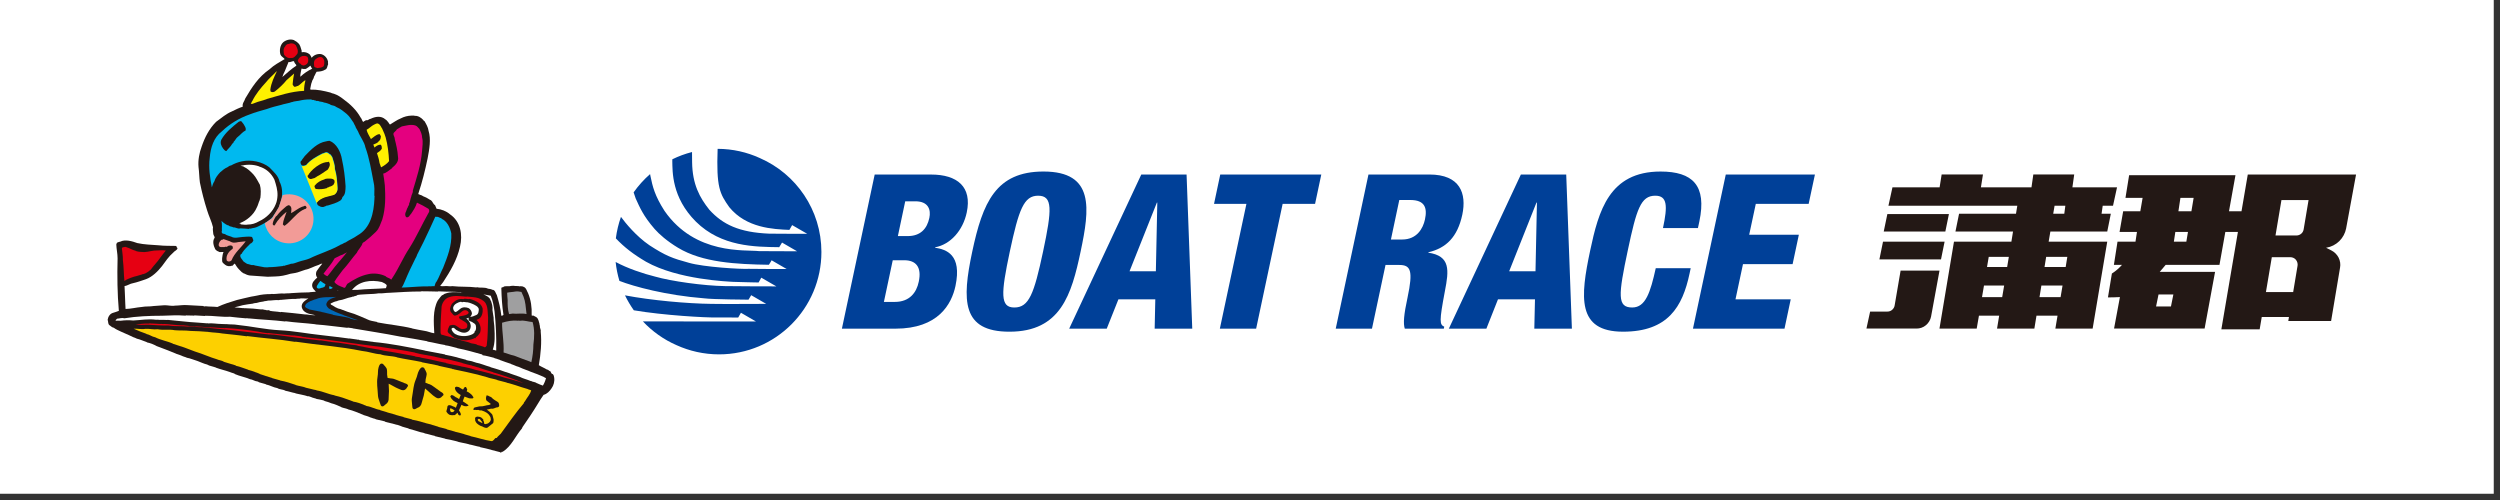 <?xml version="1.0" encoding="utf-8"?>
<!-- Generator: Adobe Illustrator 13.0.3, SVG Export Plug-In . SVG Version: 6.00 Build 14948)  -->
<!DOCTYPE svg PUBLIC "-//W3C//DTD SVG 1.1//EN" "http://www.w3.org/Graphics/SVG/1.1/DTD/svg11.dtd">
<svg version="1.1" id="レイヤー_1" xmlns="http://www.w3.org/2000/svg" xmlns:xlink="http://www.w3.org/1999/xlink" x="0px"
	 y="0px" width="200px" height="40px" viewBox="0 0 200 40" enable-background="new 0 0 200 40" xml:space="preserve">
<rect x="0" y="0" width="200" height="40" fill="#333333" stroke="none"/>
<rect x="-0.5" y="-0.5" fill="#FFFFFF" width="200" height="40"/>
<path fill="#231815" d="M23.709,3.326c0.036,0.028,0.097,0.069,0.123,0.105c0.202,0.154,0.22,0.407,0.3,0.622
	c-0.003,0.044-0.013,0.09,0.01,0.131c0.222-0.054,0.484,0.026,0.642,0.177c0.061,0.083,0.108,0.166,0.147,0.263
	c0.182-0.228,0.474-0.343,0.783-0.292v0.006c0.266,0.07,0.471,0.323,0.525,0.578c0.02,0.054-0.028,0.118,0.013,0.166
	c-0.017,0.017-0.02,0.036,0,0.052c-0.077,0.148-0.058,0.374-0.238,0.438c-0.208,0.133-0.441,0.154-0.683,0.167
	c-0.087,0.122-0.125,0.266-0.211,0.394c-0.013,0.167-0.145,0.261-0.169,0.42c-0.077,0.17-0.087,0.372-0.133,0.561l0.017,0.056
	c0.544-0.02,1.071,0.096,1.6,0.236c0.083,0.043,0.174,0.074,0.269,0.091c0.302,0.099,0.549,0.263,0.786,0.452
	c0.517,0.371,1.03,0.858,1.354,1.445c0.102,0.105,0.118,0.263,0.208,0.366c0.067-0.07,0.172-0.097,0.238-0.151
	c0.141,0.064,0.223-0.097,0.354-0.1c0.376-0.186,0.847-0.27,1.193,0.048c0.093,0.042,0.147,0.145,0.228,0.228
	c0.029,0.064,0.09,0.128,0.131,0.181c0.279-0.161,0.555-0.372,0.851-0.487c0.275-0.147,0.57-0.222,0.882-0.231
	c0.086,0.007,0.176-0.017,0.26,0.02c0.259-0.016,0.5,0.145,0.669,0.327c0.023,0.051,0.061,0.09,0.106,0.102
	c0.135,0.237,0.286,0.488,0.32,0.765c0.212,0.672,0.063,1.489-0.074,2.204c-0.195,0.943-0.433,1.901-0.736,2.803
	c-0.049,0.103,0.087,0.063,0.115,0.114c0.147,0.014,0.262,0.142,0.41,0.178c0.184,0.07,0.308,0.186,0.487,0.266
	c0.141,0.118,0.16,0.302,0.314,0.382c0.051,0.096,0.077,0.192,0.125,0.291c0.379,0.036,0.782,0.189,1.077,0.446
	c0.847,0.577,1.029,1.639,0.798,2.59c-0.236,1.055-0.776,1.962-1.349,2.835l-0.238,0.307c0.226,0.053,0.446-0.024,0.683,0.02
	c0.101,0,0.202,0.014,0.296-0.007c0.661,0.074,1.267,0.021,1.936,0.105l0.022-0.021c0.299,0.077,0.615-0.02,0.897,0.121
	c0.11,0.011,0.245,0.03,0.343,0.087c0.222-0.003,0.262,0.282,0.359,0.431c0.161,0.538,0.299,1.076,0.356,1.637
	c0.061,0.039,0.121-0.036,0.174-0.056c-0.11-0.689-0.151-1.393-0.171-2.102c-0.017-0.169,0.157-0.061,0.198-0.169
	c0.129-0.043,0.296-0.017,0.446-0.026c0.103-0.026,0.219-0.036,0.337-0.036c0.145,0.04,0.323,0,0.493,0.046
	c0.081-0.029,0.183,0.01,0.272,0.014c0.004,0.047,0.064,0.021,0.087,0.051c0.176,0.1,0.205,0.31,0.304,0.478
	c0.231,0.548,0.312,1.135,0.289,1.752c-0.015,0.042,0.032,0.049,0.067,0.056c0.016-0.029,0.042-0.017,0.063-0.014
	c0.087,0.043,0.164,0.082,0.244,0.128c0.192,0.148,0.186,0.361,0.26,0.571c-0.034,0.053,0.029,0.079,0.022,0.125
	c-0.022,0.164,0.098,0.292,0.067,0.456c0.091,0.886,0,1.808-0.15,2.69c0.201,0.131,0.43,0.213,0.638,0.345
	c0.135,0.006,0.168,0.124,0.292,0.15c0.041,0.092,0.074,0.213,0.199,0.229c0.063,0.079,0.09,0.178,0.1,0.282
	c0.044,0.289-0.043,0.617-0.208,0.84c-0.148,0.227-0.366,0.46-0.639,0.528c-0.157,0.22-0.309,0.456-0.446,0.689
	c-0.391,0.652-0.811,1.263-1.243,1.893l-0.043,0.105c-0.531,0.61-0.833,1.424-1.535,1.863c-0.028,0.017-0.058,0-0.077,0
	c-0.021,0.062-0.067,0.079-0.132,0.056c0-0.036-0.047-0.022-0.07-0.039c-0.211-0.056-0.42-0.104-0.632-0.161l0.004-0.006
	c-0.313-0.076-0.579-0.158-0.9-0.214l-0.017-0.026c-0.301-0.049-0.589-0.15-0.878-0.2l0.003-0.006
	c-0.353-0.105-0.763-0.138-1.084-0.263c-0.259-0.062-0.545-0.131-0.823-0.174v-0.014l-0.82-0.199l-0.02-0.026
	c-0.27-0.05-0.511-0.145-0.779-0.19c-0.099-0.065-0.23-0.065-0.347-0.099c-0.329-0.102-0.625-0.193-0.961-0.282
	c0-0.039-0.051-0.02-0.07-0.039c-0.171-0.033-0.315-0.099-0.484-0.138v-0.01c-0.164-0.05-0.305-0.129-0.49-0.145l0.003-0.01
	l-0.823-0.204c0-0.039-0.046-0.02-0.07-0.046c-0.222-0.052-0.45-0.104-0.675-0.157c-0.083-0.065-0.221-0.059-0.316-0.111
	c-0.067-0.02-0.128-0.043-0.192-0.06v-0.01c-0.164-0.056-0.315-0.121-0.486-0.16v-0.007c-0.42-0.171-0.811-0.348-1.253-0.453
	c0.003-0.013-0.006-0.02-0.011-0.022l-0.01,0.006c-0.131-0.062-0.359-0.088-0.523-0.16V32.56c-0.259-0.111-0.487-0.229-0.773-0.295
	c-0.172-0.072-0.346-0.132-0.531-0.178c-0.026-0.032-0.087-0.039-0.131-0.062c-0.19-0.052-0.369-0.082-0.555-0.114l0.003-0.014
	c-0.145-0.056-0.308-0.065-0.437-0.144c-0.08,0.006-0.151-0.093-0.244-0.043l0.003-0.007c-0.313-0.108-0.656-0.15-0.981-0.232
	l-0.021-0.021c-0.274-0.046-0.537-0.147-0.802-0.189l0.003-0.014c-0.208-0.102-0.45-0.078-0.638-0.2
	c-0.327-0.053-0.581-0.227-0.904-0.288l-0.026-0.026l-0.548-0.154c-0.013-0.033-0.067-0.04-0.102-0.06
	c-0.225-0.013-0.392-0.164-0.604-0.184c-0.374-0.164-0.833-0.242-1.211-0.41c-0.01-0.032-0.062-0.039-0.097-0.059
	c-0.104-0.036-0.231-0.062-0.32-0.108c-0.363-0.132-0.748-0.21-1.111-0.348c-0.021-0.04-0.061-0.014-0.102-0.043l-0.439-0.128
	c-0.041-0.036-0.112-0.049-0.161-0.079c-0.262-0.059-0.512-0.19-0.769-0.282c-0.291-0.085-0.538-0.203-0.847-0.259
	c-0.089-0.056-0.202-0.062-0.3-0.111c-0.181-0.082-0.389-0.158-0.574-0.214v-0.006c-0.5-0.207-1.032-0.414-1.542-0.601
	c-0.238-0.135-0.491-0.239-0.776-0.296l0.003-0.013c-0.27-0.089-0.522-0.22-0.811-0.285c-0.087-0.053-0.197-0.086-0.295-0.122
	c-0.437-0.22-0.883-0.384-1.299-0.597c-0.082-0.043-0.172-0.096-0.25-0.154c-0.161-0.026-0.234-0.141-0.362-0.217
	c-0.112-0.111-0.071-0.285-0.128-0.42c0.034-0.242,0.188-0.498,0.449-0.561c0.153-0.036,0.297-0.102,0.448-0.154
	c-0.122-1.377-0.138-2.777-0.102-4.2c0-0.379-0.09-0.734-0.103-1.112c0.016-0.062,0.033-0.087,0.061-0.141
	c0.081-0.033,0.174-0.077,0.266-0.087c0.392-0.195,0.95-0.029,1.354,0.118c0.558,0.124,1.145,0.134,1.7,0.177
	c0.474,0.055,0.93,0.038,1.395,0.051l0.02,0.026l0.015-0.007c0.007,0.028,0.02,0.089,0.046,0.125
	c0.035-0.003,0.028,0.031,0.038,0.051c-0.038,0.157-0.243,0.208-0.333,0.333c-0.375,0.321-0.625,0.709-0.904,1.085
	c-0.326,0.413-0.779,0.867-1.283,1.048c-0.327,0.108-0.692,0.246-1.039,0.32c-0.234,0.029-0.437,0.205-0.676,0.228
	c0.013,0.449,0.051,0.924,0.058,1.385l0.023,0.449c0.425-0.007,0.864-0.124,1.301-0.16c0.305-0.062,0.638-0.021,0.948-0.076
	c0.282-0.006,0.533-0.052,0.818-0.059c0.282-0.023,0.605,0.085,0.881,0.029c0.343-0.003,0.679-0.075,1.042-0.039
	c0.359,0.017,0.847,0.053,1.145,0.062v-0.007c0.02-0.007,0.02,0.013,0.035,0.02c0.016,0,0.006-0.026,0.033-0.013
	c0.044,0.039,0.138,0.052,0.192,0.025c0.346,0.04,0.601,0.021,0.95,0.06c0.505-0.236,1.039-0.403,1.573-0.562
	c0.369-0.083,0.75-0.188,1.129-0.266c0.147-0.032,0.308-0.044,0.461-0.083c0.359-0.087,0.712-0.122,1.101-0.122
	c0.058-0.02,0.135-0.017,0.208-0.003c0.32-0.007,0.605-0.07,0.888-0.038c0.17-0.029,0.389-0.006,0.561-0.036
	c0.494-0.036,0.923-0.054,1.427-0.061c0.051-0.022,0.111-0.017,0.166-0.022c0.117-0.025,0.245-0.004,0.366-0.035
	c-0.108-0.134-0.252-0.228-0.289-0.41c-0.064-0.312,0.188-0.526,0.403-0.718c-0.128-0.138-0.131-0.34-0.057-0.507
	c0.141-0.209,0.292-0.404,0.456-0.603c-0.11-0.013-0.202,0.07-0.312,0.108c-0.346,0.097-0.686,0.314-1.042,0.379
	c-0.154,0.067-0.295,0.084-0.446,0.152c-0.243,0.094-0.48,0.13-0.747,0.168c-0.202,0.066-0.39,0.106-0.602,0.153
	c-0.385,0.081-0.822,0.062-1.229,0.087c-0.474-0.035-0.981-0.073-1.414-0.1c-0.163-0.023-0.327-0.084-0.464-0.164l-0.047-0.007
	c-0.026-0.051-0.104-0.057-0.148-0.108c-0.134-0.128-0.308-0.295-0.413-0.461c-0.049-0.061-0.077-0.15-0.141-0.208
	c-0.107,0.028-0.113,0.186-0.231,0.166c-0.172,0.073-0.397,0.042-0.538-0.077c-0.074-0.061-0.181-0.138-0.225-0.229
	c-0.01-0.098-0.026-0.194-0.013-0.296c0.02-0.177,0.046-0.35,0.11-0.497c-0.141-0.02-0.302,0.061-0.417-0.048
	c-0.106-0.02-0.17-0.097-0.241-0.164c-0.135-0.281-0.256-0.645-0.048-0.933c-0.006-0.112-0.09-0.18-0.11-0.291
	c-0.006-0.181-0.064-0.351-0.024-0.543c-0.11-0.468-0.338-0.9-0.473-1.358c-0.233-0.731-0.423-1.478-0.576-2.226
	c-0.056-0.407-0.053-0.827-0.11-1.237c-0.048-0.538,0.061-1.129,0.254-1.641c0.25-0.738,0.605-1.424,1.153-1.972
	c0.42-0.312,0.814-0.645,1.263-0.833c0.279-0.139,0.574-0.282,0.87-0.38c-0.064-0.256,0.141-0.436,0.202-0.66
	c0.515-0.872,1.048-1.715,1.933-2.327c0.369-0.346,0.802-0.571,1.216-0.819c-0.094-0.134-0.269-0.192-0.34-0.364
	c-0.09-0.325-0.033-0.751,0.227-0.984c0.218-0.181,0.554-0.282,0.853-0.171C23.591,3.27,23.625,3.27,23.709,3.326"/>
<path fill="#E60012" d="M23.578,3.547c0.02,0.021,0.046,0.057,0.081,0.064c0.106,0.208,0.231,0.443,0.128,0.695
	c-0.125,0.148-0.279,0.369-0.512,0.33c-0.222,0.051-0.42-0.09-0.533-0.239c-0.054-0.126-0.051-0.264-0.054-0.409
	c0.026-0.098,0.04-0.213,0.128-0.262l-0.01-0.017c0.067-0.108,0.174-0.208,0.312-0.195C23.238,3.44,23.457,3.457,23.578,3.547"/>
<path fill="#E60012" d="M25.942,4.875c0.01,0.128,0.006,0.298-0.051,0.426c-0.141,0.122-0.35,0.128-0.535,0.148
	c-0.054-0.087-0.205-0.013-0.218-0.154c-0.04-0.186-0.054-0.458,0.138-0.578c0.134-0.111,0.316-0.205,0.477-0.131
	C25.847,4.638,25.92,4.766,25.942,4.875"/>
<path fill="#E60012" d="M24.603,4.553c0.069,0.145,0.081,0.33,0.01,0.481c-0.064,0.116-0.205,0.185-0.326,0.208
	c-0.09-0.026-0.199-0.034-0.228-0.134c-0.112-0.02-0.202-0.135-0.23-0.24c0.028-0.19,0.186-0.338,0.358-0.382
	C24.341,4.462,24.475,4.466,24.603,4.553"/>
<path fill="#FFFFFF" d="M23.568,5.025c0.04,0.092,0.148,0.131,0.138,0.229c-0.397,0.254-0.753,0.591-1.119,0.906
	c0.046-0.141,0.117-0.322,0.199-0.473c0.12-0.282,0.211-0.515,0.298-0.73c0.164,0.051,0.279-0.087,0.433-0.058L23.568,5.025z"/>
<path fill="#FFFFFF" d="M24.98,5.49c-0.339,0.164-0.676,0.382-0.952,0.651c-0.02-0.192,0.061-0.433,0.092-0.651
	c0.118,0.029,0.215,0.039,0.346,0.026c0.12-0.061,0.258-0.175,0.363-0.266C24.884,5.32,24.9,5.429,24.98,5.49"/>
<path fill="#FFF100" d="M23.411,6.738c0.01,0.083,0.08,0.133,0.123,0.201c0.128,0.024,0.198-0.057,0.316-0.071
	c0.208-0.129,0.333-0.301,0.532-0.43c0.02,0.013,0.036-0.006,0.056-0.013c-0.071,0.269-0.12,0.577-0.11,0.843
	c-1.035,0.041-1.997,0.376-2.971,0.648c-0.08,0.051-0.19,0.054-0.289,0.104c-0.302,0.077-0.591,0.168-0.876,0.289
	c-0.041,0.007-0.089,0-0.131-0.007c0.033-0.073,0.083-0.134,0.106-0.208l0.01,0.003c0.279-0.577,0.686-1.064,1.122-1.539
	c0.195-0.256,0.487-0.497,0.707-0.73c0.042-0.053,0.077-0.1,0.144-0.129c-0.218,0.466-0.454,0.927-0.525,1.481
	c0.028,0.046-0.016,0.115,0.044,0.151c0.104,0.063,0.241,0.044,0.328-0.02c0.346-0.272,0.663-0.568,0.925-0.895
	c0.17-0.157,0.42-0.379,0.607-0.535C23.475,6.152,23.434,6.444,23.411,6.738"/>
<path fill="#00B9EF" d="M24.775,7.967c0.036-0.038,0.106,0.003,0.161,0l0.02,0.026c0.02-0.026,0.093,0.041,0.141-0.004
	c0.031,0.031,0.09,0.062,0.147,0.045c0.044,0.073,0.141,0.026,0.211,0.044c0.135,0.077,0.336,0.046,0.471,0.126
	c0.179,0.021,0.336,0.093,0.49,0.148c-0.006,0.037,0.038,0.015,0.048,0.041c0.12,0.051,0.269,0.047,0.375,0.121
	c0.026,0.044,0.093,0.044,0.131,0.08c0.282,0.112,0.528,0.333,0.766,0.521c0.215,0.186,0.379,0.447,0.551,0.703
	c0.039,0.127,0.151,0.252,0.177,0.383c0.054,0.1,0.128,0.212,0.182,0.319c0.158,0.421,0.5,0.812,0.584,1.261
	c0.326,0.896,0.471,1.84,0.653,2.773c0.09,0.343,0.074,0.716,0.062,1.086c0.054,0.071-0.006,0.171,0.012,0.251
	c-0.051,1.143-0.31,2.359-1.355,2.94c-0.312,0.229-0.665,0.362-0.963,0.567c-0.138,0.028-0.233,0.141-0.371,0.166
	c-0.799,0.469-1.696,0.718-2.503,1.115c-0.279,0.123-0.574,0.157-0.866,0.261c-0.215,0.058-0.4,0.173-0.622,0.162
	c-0.177,0.074-0.382,0.101-0.558,0.171c-0.02-0.058-0.046,0.007-0.09,0.01c-0.373,0.045-0.747,0.092-1.135,0.092
	c-0.108,0.033-0.24,0-0.356,0.004c-0.24-0.048-0.505-0.096-0.753-0.142c-0.112-0.08-0.202,0.007-0.32-0.048
	c-0.093-0.041-0.202-0.054-0.298-0.08c-0.104-0.054-0.199-0.135-0.295-0.198c-0.087-0.164-0.313-0.32-0.231-0.535
	c0.033-0.059,0.133-0.067,0.133-0.154c0.179-0.269,0.431-0.507,0.656-0.731c0.116-0.034,0.208-0.147,0.234-0.263l0.023-0.02
	c-0.097-0.051-0.036-0.212-0.167-0.263c-0.262-0.037-0.474,0.004-0.722,0.014c-0.295,0.017-0.625,0.138-0.9-0.026
	c-0.179-0.07-0.353-0.089-0.497-0.202c-0.092-0.041-0.246-0.01-0.259-0.145c-0.017-0.041,0.01-0.092-0.003-0.134l0.006,0.017
	c0.013-0.007,0.017-0.021,0.017-0.033c-0.026-0.082-0.006-0.215-0.006-0.33c0.006-0.134-0.013-0.288-0.036-0.43l0.02,0.003
	c0.023,0.077,0.102,0.058,0.125,0.129c0.141,0.09,0.269,0.211,0.443,0.237c0.074,0.104,0.256,0.067,0.353,0.145
	c0.202-0.017,0.362,0.151,0.567,0.08c0.243,0.017,0.441,0.014,0.689,0.045c0.048-0.081,0.148,0.02,0.202-0.045
	c0.185-0.032,0.356-0.058,0.535-0.154c0.446-0.225,1.011-0.464,1.276-0.939c0.558-0.704,0.876-1.808,0.43-2.654
	c-0.087-0.471-0.51-0.813-0.82-1.141c-0.561-0.446-1.472-0.632-2.184-0.473c-0.298,0.057-0.615,0.181-0.876,0.332
	c-0.115-0.007-0.179,0.085-0.282,0.138c-0.226,0.092-0.403,0.249-0.592,0.413c-0.188,0.209-0.379,0.439-0.459,0.722
	c-0.102,0.135-0.141,0.311-0.199,0.475c-0.141-0.767-0.279-1.546-0.169-2.367c0.071-0.837,0.32-1.611,0.965-2.108
	c0.635-0.606,1.411-1.071,2.198-1.347c0.449-0.178,0.94-0.312,1.401-0.443c0.382-0.145,0.786-0.239,1.168-0.336
	c0.215-0.077,0.464-0.101,0.692-0.172c0.09-0.057,0.202-0.04,0.295-0.091c0.147-0.013,0.272-0.058,0.42-0.063
	c0.272-0.067,0.538-0.107,0.836-0.107V7.94L24.775,7.967z"/>
<path fill="#E4007F" d="M33.557,10.324c0.105,0.22,0.209,0.438,0.212,0.683c0.096,0.343,0.015,0.724-0.003,1.069
	c-0.091,1.135-0.437,2.152-0.742,3.175c0.033,0.17-0.104,0.302-0.121,0.471c-0.077,0.196-0.084,0.392-0.177,0.577
	c0.029,0.118-0.089,0.171-0.099,0.279c-0.09,0.128-0.11,0.302-0.188,0.439c-0.043,0.138-0.023,0.275,0.063,0.359
	c0.212,0.063,0.272-0.181,0.391-0.282c0.183-0.275,0.372-0.555,0.464-0.883c0.315,0.147,0.636,0.315,0.921,0.494
	c0.022,0.056,0.07,0.08,0.058,0.147c0.022,0.097-0.055,0.167-0.092,0.248c-0.511,0.903-0.934,1.865-1.488,2.741
	c-0.51,0.763-0.854,1.624-1.365,2.39c-0.046,0.036-0.046,0.154-0.116,0.123c-0.115-0.126-0.316-0.126-0.42-0.254
	c-0.4-0.202-0.961-0.275-1.395-0.166c-0.589,0.118-1.112,0.397-1.667,0.767c-0.081,0.098-0.118,0.225-0.199,0.323l-0.138-0.021
	l0.003-0.013c-0.276-0.099-0.551-0.202-0.712-0.438c0.192-0.336,0.443-0.625,0.667-0.939c0.42-0.454,0.741-0.941,1.135-1.397
	c0.121-0.276,0.392-0.494,0.459-0.776c0.058-0.018,0.085-0.092,0.153-0.095c0.315-0.248,0.613-0.508,0.91-0.8
	c0.279-0.269,0.363-0.647,0.514-0.994c0.266-0.894,0.256-1.834,0.202-2.728c-0.034-0.316-0.077-0.625-0.131-0.936
	c0.256-0.042,0.464-0.273,0.692-0.415l0.003-0.031c0.279-0.228,0.571-0.507,0.487-0.907c-0.028-0.483-0.145-0.964-0.259-1.414
	c0.016-0.188-0.235-0.403-0.014-0.558c0.054-0.073,0.161-0.131,0.179-0.215c0.145-0.084,0.268-0.166,0.405-0.234
	c0.347-0.061,0.695-0.186,1.069-0.079C33.38,10.086,33.444,10.214,33.557,10.324"/>
<path fill="#FFF100" d="M30.757,10.71c0.034,0.08,0.063,0.185,0.094,0.275c0.169,0.611,0.242,1.253,0.275,1.904
	c-0.157,0.21-0.417,0.381-0.642,0.499c-0.023-0.115-0.093-0.229-0.122-0.35c-0.033-0.272-0.12-0.528-0.205-0.791
	c0.153-0.1,0.3-0.189,0.391-0.359c-0.01-0.109,0.007-0.24-0.106-0.317c-0.189,0.01-0.346,0.103-0.481,0.234
	c-0.031-0.077-0.064-0.157-0.098-0.238c0.154-0.07,0.367-0.128,0.441-0.278c0.145-0.086,0.151-0.25,0.167-0.4
	c-0.054-0.051-0.067-0.188-0.161-0.154c-0.243,0.049-0.42,0.241-0.635,0.389c-0.102-0.215-0.3-0.478-0.343-0.745
	c0.222-0.114,0.379-0.307,0.591-0.406c0.102-0.045,0.234-0.147,0.35-0.071c0.161,0.077,0.202,0.257,0.302,0.39L30.757,10.71z"/>
<path fill="#231815" d="M19.472,9.907c0.09,0.164,0.251,0.353,0.164,0.545c-0.248,0.104-0.407,0.35-0.619,0.504
	c-0.128,0.08-0.184,0.272-0.325,0.389c0.01,0.088-0.092,0.114-0.125,0.176c-0.108,0.215-0.32,0.372-0.461,0.567
	c-0.11-0.017-0.194-0.125-0.261-0.212c-0.146-0.202-0.262-0.453-0.131-0.715c0.328-0.568,0.836-0.981,1.376-1.414
	c0.067-0.031,0.169-0.096,0.243-0.021C19.37,9.796,19.434,9.856,19.472,9.907"/>
<path fill="#231815" d="M27.354,12.744c0.157,0.702,0.246,1.422,0.292,2.147c-0.007,0.295,0,0.686-0.254,0.876l-0.007,0.054
	c-0.047,0.014-0.01,0.102-0.057,0.122c-0.044,0.016-0.067,0.061-0.09,0.097c-0.327,0.208-0.672,0.292-1.019,0.403
	c-0.1-0.033-0.138,0.07-0.225,0.063c-0.098,0.077-0.246,0.067-0.366,0.023c-0.082-0.064-0.243-0.074-0.243-0.219
	c-0.036-0.032-0.058-0.09-0.026-0.131c0.147-0.225,0.414-0.35,0.651-0.442c0.241-0.067,0.5-0.118,0.75-0.199
	c0.167-0.113,0.269-0.302,0.248-0.523c-0.033-0.512-0.058-1.025-0.208-1.509c0.006-0.34-0.117-0.645-0.215-0.958
	c-0.067-0.087-0.11-0.21-0.225-0.248c-0.048-0.058-0.128-0.097-0.199-0.128c-0.141-0.02-0.245,0.087-0.379,0.101
	c-0.474,0.256-0.92,0.48-1.285,0.918c-0.116,0.036-0.231,0.101-0.353,0.033c-0.061-0.055-0.081-0.128-0.104-0.195
	c0.013-0.061-0.006-0.154,0.081-0.174c0.057-0.131,0.182-0.239,0.259-0.369c0.484-0.499,1.01-1.069,1.722-1.18
	c0.074-0.031,0.172-0.027,0.263-0.041C26.931,11.48,27.268,12.176,27.354,12.744"/>
<path fill="#FFF100" d="M25.373,16.354c-0.041-0.032-0.061-0.09-0.026-0.131c0.145-0.225,0.412-0.35,0.651-0.439
	c0.238-0.071,0.5-0.122,0.745-0.202c0.172-0.113,0.272-0.302,0.253-0.521c-0.036-0.515-0.058-1.028-0.212-1.512
	c0.007-0.337-0.118-0.646-0.211-0.959c-0.07-0.087-0.111-0.21-0.228-0.247c-0.047-0.058-0.128-0.094-0.199-0.128
	c-0.138-0.02-0.243,0.087-0.375,0.1c-0.478,0.26-0.925,0.48-1.285,0.919c-0.116,0.036-0.231,0.1-0.356,0.036L25.373,16.354z"/>
<path fill="#231815" d="M26.345,13.003c0.108,0.188-0.023,0.41-0.121,0.562c-0.292,0.191-0.587,0.42-0.889,0.565
	c-0.041,0.072-0.115,0.05-0.166,0.113c-0.161,0.02-0.312,0.157-0.459,0.014c-0.064-0.026-0.058-0.094-0.102-0.148
	c-0.029-0.109,0.099-0.07,0.081-0.17c0.239-0.313,0.497-0.555,0.858-0.763c0.208-0.118,0.453-0.219,0.712-0.216
	C26.294,12.887,26.329,12.971,26.345,13.003"/>
<path fill="#FFFFFF" d="M20.735,13.313v0.01c0.542,0.157,0.961,0.52,1.221,1.055c0.131,0.413,0.262,0.823,0.244,1.276
	c-0.013,0.218-0.046,0.468-0.141,0.679c-0.225,0.591-0.751,1.109-1.327,1.367c-0.285,0.169-0.581,0.266-0.92,0.266
	c-0.161,0.041-0.369-0.007-0.551-0.017c-0.026-0.017-0.016-0.044-0.016-0.064c-0.023-0.025-0.071,0.031-0.09-0.025
	c0.548-0.186,1.142-0.673,1.378-1.24c0.11-0.192,0.151-0.431,0.251-0.629c-0.006-0.054,0.013-0.108,0.044-0.147
	c0.042-0.369,0.058-0.729-0.038-1.064c-0.154-0.266-0.302-0.586-0.517-0.824c-0.225-0.24-0.471-0.48-0.772-0.614
	c-0.006-0.03-0.061-0.03-0.09-0.043c-0.072,0.003-0.115-0.038-0.182-0.034C19.698,13.155,20.231,13.131,20.735,13.313"/>
<path fill="#231815" d="M26.749,14.468c0.054,0.096-0.013,0.192-0.048,0.279c-0.09,0.104-0.211,0.166-0.346,0.191
	c-0.052,0.074-0.167,0.023-0.202,0.112c-0.285,0.09-0.607,0.106-0.902,0.067c-0.034-0.086-0.152-0.192-0.054-0.289
	c0.192-0.246,0.466-0.388,0.753-0.475c0.067-0.054,0.157-0.054,0.234-0.063c0.208,0,0.423-0.038,0.571,0.135L26.749,14.468z"/>
<path fill="#00B9EF" d="M35.294,17.459c0.011,0.02,0.026,0.026,0.05,0.026l-0.004,0.021c0.438,0.197,0.68,0.729,0.764,1.175
	c0.051,0.972-0.312,1.879-0.651,2.733c-0.186,0.355-0.313,0.741-0.517,1.094c-0.099,0.094-0.132,0.25-0.173,0.388
	c-0.16-0.019-0.305,0.032-0.471,0l-0.02,0.017c-0.526-0.02-1.035,0.041-1.549,0.063c-0.188,0.017-0.4,0.02-0.591,0.026
	c0.123-0.157,0.184-0.35,0.268-0.526c0.249-0.608,0.531-1.196,0.823-1.782c0.052-0.1,0.115-0.194,0.139-0.305
	c0.365-0.695,0.705-1.407,1.035-2.119c0.138-0.313,0.288-0.615,0.426-0.933l0.192,0.016v-0.012
	C35.1,17.395,35.199,17.418,35.294,17.459"/>
<path fill="#F29B97" d="M21.184,17.86c0.149,0.809,0.801,1.469,1.657,1.588c1.076,0.154,2.07-0.594,2.221-1.666
	c0.154-1.075-0.596-2.069-1.667-2.22c-0.269-0.038-0.535-0.021-0.779,0.042L22.3,16.576l-0.53,0.874L21.184,17.86z"/>
<path fill="#231815" d="M24.541,16.594c-0.081,0.021-0.007,0.153-0.113,0.108c-0.074,0.048-0.182,0.077-0.259,0.125
	c-0.538,0.312-0.879,0.869-1.404,1.24c-0.064-0.028-0.1-0.064-0.138-0.118c0.034-0.35,0.195-0.659,0.292-0.981l-0.007-0.013
	c-0.359,0.292-0.674,0.617-0.9,1.004c0.018,0.051-0.033,0.061-0.074,0.077c-0.064,0.007-0.104-0.058-0.125-0.104
	c0.021-0.232,0.141-0.427,0.259-0.618c0.087-0.044,0.131-0.131,0.192-0.202c0.181-0.222,0.414-0.41,0.635-0.605
	c0.094-0.029,0.148-0.131,0.259-0.073c0.235,0.138,0.135,0.416,0.131,0.618c0.309-0.157,0.571-0.396,0.889-0.517
	c0.108,0.013,0.159-0.111,0.272-0.061L24.541,16.594z"/>
<path fill="#E4007F" d="M26.481,21.744c-0.097,0.116-0.185,0.241-0.289,0.353c-0.122-0.041-0.228-0.118-0.313-0.199
	c0.297-0.423,0.65-0.778,0.894-1.236c0.161-0.084,0.305-0.145,0.461-0.229c0.107-0.029,0.215-0.067,0.312-0.141
	c0.077-0.003,0.138-0.084,0.208-0.102C27.341,20.715,26.87,21.192,26.481,21.744"/>
<path fill="#F29B97" d="M18.525,20.823c-0.061,0.08-0.177,0.111-0.285,0.091c-0.033-0.036-0.084-0.036-0.108-0.091
	c-0.074-0.4,0.186-0.722,0.478-0.917c0.021-0.095,0.038-0.176-0.043-0.236c-0.088-0.053-0.175-0.042-0.269-0.017
	c-0.083,0.017-0.147,0.145-0.236,0.077c-0.033,0.028-0.09,0.014-0.126,0.038c-0.138-0.021-0.364,0.061-0.435-0.118
	c-0.033-0.135,0.048-0.269,0.115-0.372c0.057-0.055,0.128-0.142,0.215-0.102l0.024-0.05c0.177,0.036,0.328,0.116,0.507,0.168h0.02
	c0.029,0.041,0.1,0.044,0.141,0.076c0.262,0.112,0.48-0.025,0.74-0.025c0.116-0.019,0.264-0.025,0.392-0.041
	C19.311,19.795,18.753,20.228,18.525,20.823"/>
<path fill="#9F9FA0" d="M41.716,23.356c0.054,0.125,0.107,0.253,0.165,0.377c0.157,0.4,0.181,0.84,0.229,1.273
	c0.02,0.036,0,0.079,0.006,0.118c-0.392-0.092-0.731,0.01-1.115-0.039c-0.09,0.025-0.184,0.025-0.278,0.039
	c-0.104-0.345-0.122-0.755-0.11-1.117c-0.019-0.202-0.038-0.393-0.041-0.591c0.212-0.054,0.433-0.048,0.654-0.094
	C41.372,23.299,41.571,23.32,41.716,23.356"/>
<path fill="#FFFFFF" d="M39.261,23.655c0.169,0.403,0.24,0.833,0.303,1.26c0.111,1.023,0.152,2.066,0.134,3.13l-0.275-0.075
	c0.192-0.548,0.159-1.146,0.131-1.693c-0.003-0.299-0.073-0.581-0.066-0.876c-0.046-0.2-0.05-0.4-0.091-0.597
	c0.029-0.243-0.036-0.489-0.118-0.726c-0.046-0.033-0.032-0.087-0.061-0.128c-0.106-0.222-0.353-0.305-0.546-0.402L39.261,23.655z"
	/>
<rect x="36.984" y="23.362" fill="#FFFFFF" width="0.013" height="0.013"/>
<path fill="#FFFFFF" d="M36.891,23.391c-0.215-0.003-0.443-0.026-0.661-0.017c-0.192,0.004-0.4,0.038-0.582,0.105
	c-0.117,0.01-0.178,0.13-0.292,0.145c-0.084,0.087-0.178,0.195-0.248,0.302c-0.034,0.031-0.058,0.067-0.07,0.106h-0.012
	c-0.42,0.768-0.325,1.785-0.285,2.628c-0.286-0.036-0.518-0.16-0.799-0.196c-0.309-0.06-0.651-0.108-0.969-0.185l0.004-0.01
	c-0.895-0.22-1.882-0.305-2.789-0.479l-0.017-0.029c-0.285-0.072-0.558-0.086-0.805-0.22c-0.343-0.151-0.692-0.303-1.032-0.431
	c-0.349-0.104-0.695-0.216-1.025-0.354c-0.1-0.05-0.228-0.053-0.327-0.105v-0.007c-0.184-0.056-0.302-0.19-0.486-0.262
	c-0.031-0.033-0.085-0.076-0.024-0.112c0.154-0.085,0.327-0.154,0.503-0.184c0.031-0.039,0.095-0.026,0.141-0.056
	c0.346-0.033,0.646-0.21,0.981-0.261c0.057,0,0.115-0.064,0.185-0.041c0.087-0.064,0.225-0.033,0.32-0.131
	c0.272-0.05,0.568-0.04,0.84-0.067c0.289-0.01,0.564-0.017,0.836-0.064c0.295,0.024,0.567-0.043,0.856-0.043
	c0.863-0.044,1.68-0.107,2.553-0.104l0.024-0.017c0.443,0.007,0.883,0.007,1.327,0.023l0.023-0.02l0.734,0.03l0.028-0.021
	c-0.007,0.013,0,0.016,0.003,0.024l0.017-0.009c0.31-0.006,0.654,0.031,0.961,0.038l0.004-0.01l0.121,0.017L36.891,23.391z"/>
<path fill="#E60012" d="M13.266,20.041c-0.141,0.188-0.313,0.381-0.445,0.572c-0.221,0.342-0.517,0.613-0.754,0.95
	c-0.192,0.157-0.368,0.307-0.609,0.369c-0.003-0.004-0.006-0.014-0.02-0.017c-0.064,0.061-0.195,0.067-0.297,0.104
	c-0.131,0.043-0.264,0.084-0.409,0.113c-0.166,0.058-0.316,0.103-0.471,0.173c-0.111,0.042-0.202,0.1-0.307,0.174
	c-0.059-0.542-0.049-1.119-0.123-1.674c0.01-0.305-0.051-0.604-0.077-0.903c-0.015-0.161,0.174-0.11,0.261-0.154
	c0.038,0,0.064,0.027,0.108,0.024l-0.003,0.007c0.266,0.07,0.456,0.225,0.735,0.282l0.013,0.022c0.227,0.077,0.458,0.07,0.676,0.084
	c0.359-0.014,0.679-0.147,1.055-0.132C12.808,20.018,13.047,20.012,13.266,20.041"/>
<path fill="#FFFFFF" d="M30.938,22.811c-0.01,0.09-0.03,0.17-0.067,0.244c-0.756,0.061-1.522,0.054-2.271,0.135
	c-0.145,0-0.3-0.007-0.441,0.013c0.548-0.719,1.509-0.843,2.389-0.642C30.692,22.618,30.847,22.698,30.938,22.811"/>
<path fill="#E60012" d="M38.278,23.852c0.033,0.04,0.118,0.033,0.161,0.077c0.048,0.014,0.083,0.051,0.131,0.064v0.01
	c0.517,0.272,0.417,0.919,0.478,1.417c-0.028,0.729-0.01,1.503-0.115,2.238c-0.046,0.046-0.097,0.147-0.18,0.121
	c-0.045-0.043-0.108-0.05-0.163-0.069c-0.119-0.036-0.257-0.085-0.398-0.111c-0.085-0.085-0.223-0.075-0.333-0.108
	c-0.131-0.006-0.275-0.062-0.387-0.114c-0.219-0.04-0.414-0.118-0.632-0.161l0.003-0.013l-0.684-0.188l-0.019-0.02
	c-0.278-0.079-0.567-0.145-0.836-0.229c-0.088-0.096-0.047-0.227-0.06-0.335c-0.005-0.62,0.043-1.276,0.084-1.916
	c0.061-0.328,0.285-0.64,0.594-0.736c0.43-0.169,0.927-0.074,1.397-0.041l0.028-0.017C37.656,23.764,37.979,23.757,38.278,23.852"/>
<path fill="#231815" d="M37.812,23.983c0.02,0.044,0.087,0.018,0.123,0.051c0.297,0.119,0.603,0.323,0.68,0.664
	c0.025,0.315-0.062,0.695-0.347,0.833c-0.054-0.006-0.097,0.06-0.15,0.062c0.295,0.266,0.406,0.64,0.288,1.021
	c-0.087,0.138-0.191,0.272-0.333,0.367l-0.003,0.033c-0.043-0.007-0.017,0.053-0.046,0.072c0.006,0.007-0.004-0.072-0.035-0.043
	c-0.385,0.188-0.84,0.246-1.289,0.096l-0.336-0.096c-0.112-0.075-0.238-0.17-0.33-0.285c-0.084-0.059-0.238-0.141-0.222-0.295
	c0.02-0.138,0.074-0.256,0.132-0.374c0.054-0.099,0.186-0.066,0.275-0.099c0.312-0.014,0.464,0.282,0.734,0.335
	c0.129-0.004,0.272-0.004,0.388-0.103c0.054-0.095,0.058-0.22,0.02-0.312c-0.125-0.171-0.314-0.229-0.471-0.348
	c-0.09-0.007-0.123-0.075-0.164-0.145c0.013-0.042-0.013-0.102,0.048-0.111c0.195-0.039,0.437-0.059,0.621-0.164
	c0.053-0.033,0.11-0.089,0.091-0.164c-0.048-0.082-0.132-0.138-0.219-0.161c-0.266-0.049-0.416,0.263-0.638,0.345
	c-0.028,0.065-0.121,0.033-0.166,0.075c-0.193,0.069-0.244-0.15-0.365-0.239c-0.164-0.196-0.074-0.466,0.037-0.656
	c0.017-0.046,0.07-0.072,0.104-0.118c0.229-0.231,0.511-0.353,0.837-0.292c0.138-0.095,0.343,0.04,0.493-0.02L37.812,23.983z"/>
<path fill="#00B9EF" d="M25.955,22.682c0.013,0.038,0.057,0.045,0.09,0.067l-0.074,0.199c-0.067-0.038-0.074,0.057-0.125,0.054
	c-0.167,0-0.328,0.167-0.482,0.029c-0.085-0.121,0.059-0.241,0.11-0.353l0.151-0.205C25.74,22.524,25.827,22.641,25.955,22.682"/>
<path fill="#FFFFFF" d="M37.964,24.384v0.013c0.144,0.056,0.308,0.171,0.339,0.331c0,0.171-0.021,0.414-0.215,0.479
	c-0.155,0.072-0.307,0.135-0.483,0.147c0.052-0.029,0.126-0.157,0.15-0.256c0-0.164-0.108-0.348-0.246-0.439
	c-0.205-0.092-0.469-0.111-0.654,0.02c-0.121,0.082-0.238,0.217-0.379,0.275c-0.102,0.026-0.138-0.072-0.188-0.138
	c-0.023-0.089-0.064-0.177-0.017-0.269c0.077-0.233,0.372-0.352,0.571-0.407l0.016,0.02c0.021,0.003,0.01-0.026,0.026-0.013
	c0.048-0.007,0.055,0.046,0.105,0.032c0.118-0.065,0.272,0.02,0.4,0.004C37.598,24.22,37.781,24.302,37.964,24.384"/>
<path fill="#00B9EF" d="M26.626,23.026c-0.077,0.061-0.182,0.105-0.272,0.084c-0.034-0.084-0.018-0.147,0.007-0.231
	C26.457,22.93,26.534,22.963,26.626,23.026"/>
<path fill="#FFFFFF" d="M27.061,23.251c-0.021,0.021-0.051,0.004-0.074,0.004C27.006,23.245,27.04,23.224,27.061,23.251"/>
<path fill="#9F9FA0" d="M42.606,25.762c0.17,0.57,0.147,1.197,0.065,1.817c-0.003,0.453-0.06,0.945-0.164,1.397
	c-0.026-0.007-0.044-0.026-0.074-0.026v-0.01c-0.433-0.164-0.872-0.312-1.301-0.488c-0.309-0.06-0.55-0.178-0.847-0.253
	c0.048-0.813-0.123-1.578-0.119-2.379c0.401-0.121,0.809-0.21,1.263-0.161c0.061-0.029,0.145,0.017,0.209,0
	C41.953,25.61,42.286,25.748,42.606,25.762"/>
<path fill="#0068B7" d="M26.893,23.752c-0.279,0.087-0.654,0.188-0.769,0.51c-0.061,0.138,0.034,0.272,0.134,0.371
	c0.054,0.085,0.186,0.085,0.256,0.177c0.097,0.017,0.161,0.079,0.248,0.102l-0.003,0.007c0.236,0.102,0.468,0.2,0.712,0.279
	c0.061,0.049,0.146,0.059,0.22,0.085c0.067,0.043,0.151,0.053,0.228,0.075v0.01c0.251,0.079,0.491,0.197,0.715,0.243
	c-0.228,0.01-0.426-0.085-0.638-0.131l-0.047-0.046c-0.417-0.108-0.883-0.151-1.312-0.246l-0.018-0.023
	c-0.321-0.059-0.578-0.15-0.9-0.207c0.008-0.01-0.003-0.016-0.007-0.02l-0.023,0.014v-0.01l-0.93-0.184
	c-0.118-0.076-0.266-0.096-0.353-0.214c-0.01-0.239,0.248-0.364,0.423-0.452c0.161-0.043,0.282-0.135,0.446-0.158
	C25.748,23.716,26.357,23.799,26.893,23.752"/>
<path fill="#FFFFFF" d="M37.522,25.42c-0.074,0.062-0.031,0.145-0.014,0.217c0.113,0.092,0.241,0.085,0.335,0.177
	c0.121,0.066,0.236,0.145,0.233,0.296c0.022,0.15,0.016,0.321-0.115,0.42c0.034,0.102-0.087,0.138-0.145,0.196
	c-0.362,0.188-0.837,0.217-1.263,0.066c-0.023-0.036-0.084-0.043-0.125-0.062c-0.145-0.082-0.275-0.253-0.312-0.417
	c0.013-0.039,0.063-0.065,0.1-0.085c0.132-0.03,0.195,0.111,0.282,0.164c0.236,0.145,0.583,0.309,0.858,0.177
	c0.174-0.072,0.277-0.227,0.298-0.406c0.033-0.276-0.141-0.532-0.349-0.683C37.378,25.476,37.445,25.427,37.522,25.42"/>
<path fill="#FFFFFF" d="M24.672,23.871c-0.241,0.164-0.577,0.342-0.533,0.699c0.097,0.456,0.601,0.551,0.981,0.62
	c0.044,0.013,0.08,0.039,0.134,0.039c-0.236-0.006-0.528-0.039-0.763-0.075l-0.044,0.017c0-0.01,0-0.02-0.01-0.023
	c-0.013,0-0.03-0.013-0.04,0.007c-0.631-0.068-1.281-0.15-1.916-0.2l-0.023,0.02c-0.307-0.059-0.578-0.052-0.868-0.108
	c-0.023-0.056-0.084-0.039-0.133-0.056c-0.058,0.033-0.146-0.006-0.195-0.006c0.003-0.007-0.003-0.014-0.01-0.021
	c-0.025,0.014-0.044,0.021-0.077,0.007c-0.025-0.065-0.031,0.026-0.076-0.007v-0.013c-0.042-0.039-0.113,0.007-0.145-0.033
	l-0.026,0.021c-0.427-0.06-0.937-0.093-1.378-0.105v0.007h-0.036c0.006-0.014,0-0.02-0.007-0.026l-0.034,0.02
	c-0.238-0.033-0.487-0.039-0.712-0.059c0.199-0.072,0.443-0.105,0.663-0.181c0.271-0.05,0.526-0.089,0.809-0.125
	c0.087-0.043,0.205-0.043,0.302-0.056c0.156-0.056,0.343-0.085,0.519-0.108c0.125-0.049,0.275-0.036,0.389-0.079
	c0.294,0.007,0.573-0.066,0.871-0.035c0.081-0.038,0.177-0.007,0.263-0.031c0.356-0.023,0.725-0.084,1.098-0.064
	c0.088-0.033,0.188-0.013,0.275-0.022C24.159,23.83,24.441,23.911,24.672,23.871"/>
<path fill="#FFFFFF" d="M27.84,26.208l0.386,0.052c-0.007,0.014,0.003,0.017,0.006,0.026c0.015,0.004,0.018-0.007,0.024-0.01
	c1.26,0.22,2.45,0.391,3.765,0.653c0.727,0.111,1.436,0.232,2.16,0.37l0.016,0.026c0.493,0.079,0.913,0.2,1.4,0.275l0.02,0.023
	c0.318,0.033,0.622,0.145,0.938,0.213c0,0.01,0.006,0.014,0.01,0.021l0.027-0.014l0.014,0.017c0.666,0.125,1.317,0.321,1.972,0.499
	c0,0.022,0.02,0.042,0.031,0.062c0.314,0.036,0.601,0.135,0.898,0.2c0.086,0.066,0.212,0.06,0.311,0.112
	c0.061,0.02,0.114,0.046,0.177,0.059L39.991,28.8c0.3,0.104,0.592,0.223,0.894,0.312v0.013c0.142,0.057,0.293,0.099,0.424,0.168
	c0.246,0.059,0.448,0.19,0.683,0.263l0.022,0.003l-0.003,0.007c0.147,0.056,0.316,0.104,0.444,0.174
	c0.356,0.118,0.695,0.262,1.03,0.406c0.058,0.046,0.132,0.076,0.195,0.105c-0.054,0.217-0.138,0.416-0.248,0.597
	c-0.155-0.052-0.319-0.118-0.454-0.184l-0.029-0.007c-0.038-0.022-0.086-0.059-0.135-0.072l-0.256-0.068
	c-0.033-0.049-0.106-0.02-0.154-0.056c-0.269-0.115-0.548-0.171-0.817-0.309c-0.269-0.095-0.536-0.188-0.809-0.282v-0.007
	c-0.242-0.078-0.505-0.15-0.727-0.242c-0.258-0.076-0.551-0.178-0.812-0.246V29.36c-0.414-0.108-0.76-0.282-1.193-0.357
	c-0.031-0.043-0.108-0.02-0.141-0.049c-0.188-0.086-0.42-0.089-0.615-0.151l0.003-0.017l-0.702-0.184v-0.007
	c-0.323-0.092-0.673-0.153-0.98-0.216l-0.02-0.026c-0.549-0.096-1.093-0.22-1.628-0.309l-0.013-0.026l-0.017,0.01
	c-1.267-0.259-2.715-0.548-4.016-0.666v0.007c-0.003-0.007-0.023-0.026-0.049-0.02c-0.006,0-0.013,0.006-0.013,0.013
	c-0.031-0.036-0.075-0.013-0.105-0.026l-1.004-0.131c-0.006-0.043-0.064-0.023-0.095-0.033c-0.029,0.033-0.026,0-0.052-0.006
	l-0.66-0.092c-0.017,0.006-0.033,0.02-0.046,0.013c0-0.013-0.005-0.013-0.015-0.02l-0.01,0.007c-0.689-0.082-1.351-0.181-2.1-0.257
	c-1.165-0.121-2.228-0.338-3.393-0.399c-1.128-0.053-2.256-0.315-3.378-0.427c-0.285-0.053-0.581-0.026-0.873-0.062
	c-0.131-0.013-0.256,0.01-0.391-0.01c-0.356,0-0.758-0.085-1.104-0.046c0-0.014-0.034-0.039-0.051-0.007
	c-0.474-0.046-0.942-0.065-1.401-0.104c-0.542-0.066-1.173-0.099-1.764-0.174c-0.071,0.036-0.118-0.011-0.188,0.006
	c-0.218-0.022-0.417,0.017-0.638-0.022c-0.013,0.006-0.031,0.026-0.048,0.017l-0.02-0.03l-0.02,0.023
	c-0.676-0.092-1.204,0.029-1.842,0.056c-0.353-0.033-0.671-0.023-1.001,0.02c-0.145-0.02-0.272,0-0.407,0
	c-0.01-0.072,0.08-0.111,0.121-0.164c0.199-0.01,0.369-0.092,0.584-0.032c0.961-0.158,1.996-0.204,3.023-0.204
	c0.618-0.02,1.22-0.059,1.865-0.006l0.028-0.021c0.221,0.021,0.433-0.006,0.658,0.021l0.023-0.023l0.847,0.049l0.024-0.02
	c0.648-0.006,1.331,0.118,1.972,0.079c0.43,0.059,0.836,0.085,1.279,0.128c0.084-0.029,0.195,0.022,0.292,0.01
	c0.952,0.099,1.855,0.121,2.853,0.243l0.023-0.021c0.788,0.112,1.603,0.145,2.407,0.243c-0.003,0.013,0.003,0.013,0.006,0.02
	l0.013-0.007c0.827,0.053,1.667,0.185,2.503,0.27l0.01-0.02C27.795,26.24,27.833,26.221,27.84,26.208"/>
<path fill="#E60012" d="M33.191,28.206c-0.004,0.016,0.007,0.022,0.01,0.022l0.01-0.007c0.49,0.135,1.062,0.207,1.59,0.315v0.007
	c0.449,0.099,0.91,0.206,1.397,0.288c-0.003,0.01,0,0.017,0.01,0.021c0.007,0.006,0.014-0.004,0.02-0.007
	c0.241,0.046,0.514,0.131,0.767,0.193v0.013c0.256,0.069,0.504,0.145,0.77,0.194l-0.004,0.013c0.205,0.036,0.397,0.125,0.588,0.157
	v0.017c0.362,0.115,0.712,0.233,1.082,0.338l0.021,0.02c0.182,0.053,0.372,0.112,0.544,0.158l-0.003,0.006
	c0.632,0.21,1.243,0.414,1.837,0.67c-0.093,0.007-0.138-0.065-0.23-0.056l0.003-0.01c-0.222-0.066-0.403-0.122-0.632-0.185v-0.006
	l-0.692-0.178v-0.006c-0.779-0.224-1.522-0.44-2.328-0.617v-0.007c-0.343-0.099-0.688-0.19-1.055-0.242v-0.007
	c-0.39-0.099-0.807-0.154-1.194-0.256l-0.02-0.026c-0.688-0.125-1.299-0.305-1.969-0.41c-0.154-0.069-0.346-0.053-0.51-0.102
	l0.003-0.014c-0.877-0.154-1.673-0.338-2.541-0.449v-0.007c-0.479-0.124-1.04-0.174-1.527-0.285l-0.477-0.092
	c-0.013-0.007-0.013-0.026-0.035-0.023l-0.02,0.017c-0.003-0.039-0.064-0.013-0.084-0.042c-0.689-0.056-1.253-0.214-1.901-0.25v0.01
	h-0.024c0.006-0.013,0-0.016-0.006-0.02c-0.013-0.003-0.023-0.01-0.036,0.004l-0.917-0.142l-0.025,0.014
	c-1.247-0.151-2.495-0.299-3.688-0.467c-0.128-0.01-0.205,0.004-0.336-0.022l-0.025,0.017c-0.994-0.118-1.944-0.229-2.939-0.348
	c-0.809-0.066-1.672-0.168-2.512-0.25c-0.192,0.029-0.41-0.032-0.605-0.02c-0.128-0.026-0.275-0.02-0.41-0.039l-0.023,0.02
	c-0.538-0.065-1.055,0-1.603-0.092c-0.525,0.01-1.109-0.026-1.632-0.062c-0.33-0.003-0.646,0.043-0.989-0.02
	c0.377-0.036,0.686-0.082,1.076-0.069c0.067-0.046,0.161,0.014,0.241-0.006l0.648,0.039c0.038-0.017,0.111-0.01,0.175,0.003
	c0.555-0.017,1.109,0.122,1.673,0.102c0.309,0.04,0.615,0.066,0.943,0.105l0.028-0.02c0.379,0.02,0.729,0.053,1.119,0.085
	c0.036-0.02,0.113-0.007,0.174,0c0.336,0,0.649,0.062,0.984,0.053l0.007,0.01c0.064-0.02,0.147-0.007,0.22-0.01
	c0.879,0.053,1.652,0.147,2.566,0.289l-0.003,0.006c0.256,0.062,0.451,0.076,0.715,0.115l0.024-0.017
	c0.655,0.065,1.286,0.145,1.921,0.197l0.028-0.023c0.006,0.043,0.049,0.023,0.08,0.036l0.026-0.02l0.628,0.089l0.02,0.025
	l0.025-0.02c0.01,0.036,0.049,0.036,0.07,0.023l0.013-0.01c0.033,0.062,0.104-0.004,0.134,0.042c0.033-0.006,0.03-0.025,0.071-0.013
	c-0.007,0.013,0.003,0.02,0.006,0.02c0.013,0.007,0.033,0.02,0.043,0c2.083,0.217,3.978,0.528,6.039,0.781
	C31.521,27.927,32.239,28.006,33.191,28.206"/>
<path fill="#FDD000" d="M28.951,28.074c0.54,0.05,0.994,0.243,1.475,0.266c0.417,0.158,0.908,0.115,1.34,0.243v0.01
	c0.638,0.142,1.296,0.227,1.952,0.364l0.039,0.026c0.441,0.092,0.892,0.164,1.324,0.263v0.016c0.366,0.096,0.727,0.145,1.1,0.24
	c-0.014,0.042,0.029,0.006,0.041,0.032c0.02-0.026,0.042-0.026,0.059,0.007c0.721,0.138,1.311,0.285,2.01,0.446v0.01l0.722,0.193
	v0.007c0.253,0.082,0.538,0.118,0.776,0.2v0.013l0.717,0.185c0.073,0.049,0.145,0.036,0.231,0.068
	c0.339,0.105,0.672,0.193,0.997,0.315l0.49,0.147v0.01l0.272,0.092c-0.087,0.331-0.333,0.577-0.494,0.866
	c-0.035,0.053-0.097,0.099-0.1,0.171c-0.656,0.768-1.24,1.617-1.842,2.435c-0.088,0.104-0.235,0.2-0.309,0.324
	c-0.026,0.02-0.064,0.026-0.108,0.017c-0.113,0.085-0.174,0.266-0.338,0.249c-0.586-0.092-1.08-0.271-1.647-0.39
	c0.004-0.007-0.003-0.014-0.007-0.023l-0.022,0.02c0-0.039-0.055-0.022-0.074-0.039l-0.406-0.115v-0.01
	c-0.253-0.065-0.494-0.147-0.757-0.196l0.004-0.007l-0.655-0.181l-0.015-0.026l-0.654-0.167v-0.014l-0.564-0.17l0.003-0.007
	c-0.534-0.111-1.01-0.305-1.555-0.394l-0.02-0.026l-0.644-0.167l-0.017-0.023c-0.211-0.059-0.426-0.099-0.628-0.167v-0.01
	l-0.661-0.184v-0.007l-0.564-0.168l-0.018-0.025c-0.385-0.057-0.687-0.256-1.078-0.312c-0.051-0.039-0.115-0.052-0.175-0.075
	c-0.282-0.121-0.584-0.232-0.896-0.278v-0.01c-0.49-0.178-0.975-0.371-1.496-0.482v-0.014c-0.517-0.089-0.914-0.314-1.437-0.391
	l-0.02-0.022c-0.3-0.046-0.569-0.145-0.868-0.2l0.003-0.01c-0.254-0.086-0.53-0.118-0.786-0.197v-0.013
	c-0.407-0.132-0.801-0.275-1.237-0.348l0.003-0.01l-0.655-0.185l0.003-0.01c-0.343-0.092-0.669-0.216-1-0.321l0.003-0.013
	c-0.134-0.05-0.252-0.112-0.394-0.148l0.003-0.006c-0.177-0.056-0.35-0.122-0.533-0.164v-0.01c-0.333-0.105-0.615-0.236-0.961-0.309
	l-0.047-0.039c-0.315-0.099-0.638-0.185-0.95-0.289l0.003-0.014c-0.145-0.075-0.316-0.104-0.48-0.153V28.76
	c-0.619-0.18-1.193-0.452-1.805-0.636c-0.295-0.118-0.584-0.227-0.878-0.332c-0.302-0.095-0.597-0.2-0.896-0.292l-0.018-0.022
	c-0.45-0.193-0.963-0.272-1.395-0.496c-0.257-0.042-0.443-0.216-0.705-0.262l0.003-0.014c-0.346-0.118-0.688-0.256-1.017-0.406
	c0.292-0.026,0.635,0.068,0.934,0.006c0.33-0.02,0.666,0.079,0.978,0.033c0.481,0.092,0.891-0.013,1.375,0.079
	c0.459,0.039,0.802,0,1.263,0.056c0.437,0.016,0.927,0.029,1.375,0.075c0.007-0.007,0.017-0.017,0.023-0.007l0.02,0.02l0.023-0.013
	c-0.003,0.007,0.005,0.013,0.008,0.013c0.01,0.007,0.026,0.014,0.033,0c0.32,0.05,0.702,0.046,1.051,0.115
	c0.669,0.079,1.267,0.125,1.962,0.227l0.026-0.02c1.271,0.17,2.571,0.249,3.844,0.466l0.025-0.017
	C25.505,27.612,27.213,27.717,28.951,28.074"/>
<path fill="#FFFFFF" d="M41.847,30.634l0.075,0.022L41.847,30.634z"/>
<path fill="#231815" d="M32.642,30.856c0,0.023-0.015,0.05-0.041,0.082c-0.026,0.033-0.044,0.053-0.044,0.062
	c-0.01,0.043-0.05,0.089-0.113,0.145c-0.064,0.049-0.122,0.075-0.169,0.075c-0.094,0.007-0.241-0.039-0.437-0.138
	c-0.087-0.032-0.229-0.108-0.43-0.22c-0.157-0.089-0.263-0.147-0.316-0.164c0.011,0.157,0.021,0.352,0.027,0.581
	c0.003,0.059,0,0.147-0.013,0.272c-0.012,0.124-0.015,0.213-0.012,0.278c0.015,0.243-0.07,0.417-0.251,0.525
	c-0.017,0.013-0.058,0.046-0.115,0.099c-0.039,0.039-0.083,0.059-0.127,0.059c-0.056,0.003-0.104-0.026-0.138-0.089
	c-0.013-0.032-0.033-0.102-0.07-0.196c-0.094-0.253-0.147-0.437-0.154-0.562c0-0.046-0.013-0.21-0.036-0.492
	c-0.024-0.216-0.034-0.423-0.034-0.626c-0.003-0.093,0.01-0.224,0.034-0.391c0.026-0.168,0.036-0.289,0.033-0.368
	c0-0.138,0.017-0.275,0.054-0.406c0.054-0.19,0.128-0.289,0.228-0.296c0.081,0,0.144,0.033,0.189,0.112
	c0.058,0.046,0.128,0.134,0.212,0.259c0.032,0.062,0.047,0.147,0.047,0.26c-0.012,0.177,0.004,0.354,0.043,0.518
	c0.02,0.007,0.08,0.014,0.179,0.026c0.064,0.017,0.12,0.02,0.171,0.02c0.058-0.003,0.191,0.04,0.406,0.128
	c0.235,0.096,0.437,0.178,0.605,0.246C32.547,30.702,32.637,30.769,32.642,30.856"/>
<path fill="#231815" d="M35.479,31.595c-0.003,0.02-0.024,0.046-0.061,0.065c-0.034,0.03-0.051,0.047-0.058,0.053
	c-0.02,0.04-0.067,0.079-0.145,0.118c-0.073,0.029-0.134,0.043-0.179,0.033c-0.093-0.017-0.228-0.092-0.395-0.229
	c-0.074-0.062-0.195-0.168-0.363-0.322c-0.134-0.124-0.227-0.2-0.272-0.236c-0.027,0.158-0.061,0.352-0.107,0.578
	c-0.011,0.056-0.036,0.145-0.077,0.263c-0.036,0.111-0.062,0.203-0.074,0.269c-0.044,0.233-0.164,0.384-0.366,0.446
	c-0.021,0.007-0.066,0.036-0.134,0.075c-0.051,0.023-0.096,0.036-0.138,0.029c-0.058-0.016-0.099-0.056-0.115-0.124
	c-0.003-0.036-0.01-0.105-0.023-0.207c-0.034-0.266-0.041-0.463-0.016-0.581c0.006-0.046,0.032-0.203,0.077-0.485
	c0.025-0.213,0.063-0.42,0.109-0.62c0.021-0.092,0.061-0.213,0.125-0.37c0.067-0.158,0.104-0.276,0.118-0.349
	c0.032-0.141,0.083-0.266,0.147-0.384c0.097-0.174,0.191-0.252,0.289-0.232c0.08,0.013,0.134,0.065,0.16,0.15
	c0.041,0.06,0.092,0.158,0.145,0.302c0.019,0.066,0.012,0.151-0.017,0.263c-0.051,0.171-0.077,0.342-0.077,0.516
	c0.02,0.006,0.074,0.029,0.168,0.062c0.061,0.032,0.114,0.052,0.162,0.059c0.058,0.01,0.181,0.085,0.366,0.217
	c0.205,0.15,0.382,0.282,0.531,0.387C35.422,31.421,35.496,31.51,35.479,31.595"/>
<path fill="#231815" d="M36.266,32.947c-0.017,0.013-0.048,0.02-0.094,0.025c-0.051,0-0.082-0.006-0.099-0.02
	c-0.025-0.013-0.051-0.056-0.063-0.124c-0.014-0.057-0.02-0.103-0.017-0.145c0.01-0.007,0.034-0.007,0.07-0.007
	c0.035,0.007,0.055,0.007,0.064,0.013c0.114,0.076,0.195,0.118,0.241,0.145C36.369,32.852,36.336,32.891,36.266,32.947
	 M37.861,31.759c-0.013-0.02-0.027-0.039-0.044-0.065c-0.026-0.039-0.048-0.068-0.061-0.089c-0.046-0.049-0.11-0.104-0.188-0.16
	c-0.041-0.033-0.07-0.053-0.098-0.069c-0.03-0.02-0.074-0.039-0.135-0.065c0.021-0.069,0.031-0.102,0.031-0.102
	c0.01-0.029,0.013-0.06,0.007-0.086c-0.011-0.02-0.025-0.035-0.038-0.049c-0.02-0.036-0.029-0.062-0.036-0.075
	c-0.003-0.02-0.01-0.026-0.013-0.033c-0.019-0.01-0.045-0.01-0.082,0c-0.033,0.007-0.057,0.026-0.081,0.069
	c-0.036,0.062-0.063,0.102-0.077,0.131c-0.017-0.017-0.051-0.029-0.097-0.049c-0.048-0.026-0.073-0.043-0.08-0.046
	c-0.075-0.043-0.125-0.079-0.156-0.099c-0.08-0.02-0.141-0.033-0.181-0.039c-0.013-0.004-0.037,0.003-0.063,0.016
	c-0.031,0.017-0.048,0.03-0.055,0.036c-0.016,0.033-0.022,0.062-0.016,0.089c0.013,0.056,0.026,0.099,0.036,0.128
	c0.011,0.029,0.031,0.06,0.057,0.092c0.011,0.014,0.035,0.043,0.077,0.092c0.045,0.046,0.092,0.086,0.142,0.122
	c0.01,0.006,0.061,0.036,0.15,0.092c-0.006,0.006-0.032,0.068-0.08,0.19l-0.053,0.138c-0.024-0.017-0.063-0.043-0.124-0.082
	c-0.017-0.007-0.045-0.021-0.077-0.04c-0.035-0.016-0.061-0.029-0.081-0.039c-0.008-0.007-0.034-0.023-0.075-0.053
	c-0.039-0.026-0.065-0.046-0.08-0.056c-0.023-0.017-0.053-0.029-0.084-0.036c-0.051-0.013-0.084-0.017-0.104-0.01
	c-0.015,0.014-0.021,0.023-0.021,0.029c-0.022,0.014-0.039,0.033-0.046,0.046c-0.015,0.026-0.01,0.053,0.011,0.079
	c0.029,0.053,0.054,0.085,0.066,0.118c0.062,0.072,0.113,0.128,0.154,0.167c0.026,0.023,0.081,0.056,0.161,0.105
	c0.051,0.026,0.111,0.056,0.186,0.095c-0.031,0.079-0.051,0.132-0.061,0.158c-0.058,0.138-0.084,0.21-0.081,0.213
	c-0.061-0.036-0.102-0.06-0.121-0.075c-0.033-0.014-0.07-0.026-0.113-0.04c-0.054-0.026-0.095-0.042-0.121-0.056
	c-0.154-0.062-0.256-0.049-0.307,0.033c-0.014,0.022-0.026,0.085-0.033,0.181c-0.013,0.059-0.029,0.124-0.058,0.2
	c-0.013,0.029-0.01,0.056,0.007,0.088c0.058,0.092,0.125,0.168,0.202,0.21c0.034,0.023,0.087,0.04,0.16,0.046
	c0.07,0.014,0.135,0.014,0.195,0c0.003,0,0.031,0,0.074,0c0.024,0,0.041-0.006,0.054-0.02c0.061-0.053,0.094-0.078,0.094-0.078
	c0.031-0.026,0.061-0.06,0.089-0.096c0.029,0.049,0.046,0.082,0.049,0.108c0.021,0.043,0.048,0.072,0.077,0.092
	c0.021,0.013,0.044,0.02,0.074,0.026c0.027,0,0.047-0.014,0.061-0.033c0.024-0.036,0.024-0.085-0.004-0.145
	c-0.026-0.071-0.073-0.15-0.134-0.235c0.061-0.118,0.098-0.194,0.104-0.221c0.044-0.088,0.077-0.16,0.094-0.226
	c0.051,0.032,0.092,0.052,0.125,0.065c0.073,0.039,0.138,0.059,0.194,0.049c0.026,0,0.043,0.004,0.055,0.01
	c0.056-0.013,0.1-0.022,0.13-0.029c0.027,0,0.047-0.007,0.054-0.022c0.013-0.021,0.003-0.04-0.026-0.066
	c-0.073-0.052-0.131-0.092-0.169-0.118c-0.157-0.107-0.241-0.164-0.251-0.164c0.029-0.082,0.051-0.144,0.064-0.193
	c0.046-0.114,0.07-0.174,0.077-0.187c0.046,0.016,0.083,0.029,0.106,0.039c0.027,0.013,0.047,0.023,0.063,0.029
	c0.038,0.01,0.051,0.017,0.041,0.01c0.036,0.02,0.074,0.033,0.113,0.046c0.041,0.007,0.072,0.014,0.096,0.021
	c0.036,0,0.066,0,0.09,0c0.044,0,0.074,0,0.094,0.006c0.012-0.003,0.018-0.003,0.024-0.003s0.017-0.003,0.033-0.014
	c0.024-0.016,0.037-0.022,0.037-0.022C37.882,31.818,37.878,31.789,37.861,31.759"/>
<path fill="#231815" d="M39.486,33.679c0-0.056,0-0.092,0.003-0.111c-0.01-0.05-0.017-0.089-0.024-0.112
	c-0.014-0.062-0.036-0.141-0.062-0.232c-0.015-0.053-0.038-0.089-0.067-0.115c-0.024-0.022-0.054-0.049-0.092-0.092
	c-0.039-0.043-0.07-0.075-0.09-0.089c-0.011-0.013-0.048-0.042-0.115-0.088c-0.061-0.043-0.094-0.069-0.104-0.082
	c0.029,0.006,0.084,0,0.164-0.021c0.077-0.02,0.138-0.035,0.183-0.046c0.051,0,0.087,0,0.109,0.007
	c0.038-0.003,0.074-0.01,0.105-0.02c0.121-0.046,0.191-0.072,0.208-0.079c0.043-0.006,0.074-0.01,0.087-0.01
	c0.058-0.016,0.09-0.032,0.105-0.049c0.025-0.026,0.039-0.06,0.039-0.099c-0.004-0.059-0.014-0.121-0.036-0.19
	c-0.007-0.02-0.024-0.046-0.048-0.068c-0.034-0.03-0.067-0.053-0.1-0.069c-0.064-0.032-0.112-0.062-0.142-0.085
	c-0.082-0.053-0.138-0.092-0.169-0.118c-0.1-0.092-0.15-0.145-0.15-0.145c-0.051-0.02-0.087-0.033-0.112-0.043
	c-0.01-0.003-0.046-0.022-0.103-0.056c-0.051-0.022-0.087-0.036-0.112-0.032c-0.026-0.004-0.042,0.003-0.052,0.02
	c-0.012,0.039-0.016,0.072-0.016,0.102c-0.01,0.026-0.016,0.049-0.02,0.062c-0.003,0.039,0,0.085,0.01,0.138
	c0.004,0.043,0.028,0.079,0.062,0.111c0.016,0.014,0.057,0.046,0.121,0.092c0.116,0.092,0.174,0.135,0.174,0.135
	c0.013,0.017,0.018,0.033,0.003,0.046c-0.017,0.017-0.067,0.043-0.15,0.062c-0.064,0.013-0.11,0.02-0.142,0.02
	c-0.063,0.01-0.106,0.022-0.141,0.033c-0.135,0.025-0.205,0.039-0.209,0.046c-0.066,0-0.121,0-0.16,0.006
	c-0.051,0.007-0.084,0.007-0.108,0.007c-0.126,0.026-0.238,0.053-0.331,0.075c-0.035,0.007-0.062,0.023-0.086,0.043
	c-0.017,0.02-0.029,0.046-0.039,0.079c-0.013,0.036-0.01,0.065,0.007,0.078c0.006,0.007,0.026,0.014,0.061,0.007
	c0.049-0.007,0.087-0.007,0.113-0.007c0.037,0,0.061,0.007,0.07,0.014c0.079-0.007,0.118-0.014,0.125-0.014
	c0.034,0.007,0.054,0.014,0.061,0.02c0.017,0.014,0.051,0.021,0.108,0.023c0.042,0,0.077,0,0.1-0.003
	c0.041,0.016,0.067,0.029,0.084,0.036c0.058,0.02,0.102,0.035,0.135,0.049c0.054,0.026,0.093,0.053,0.121,0.065
	c0.061,0.029,0.121,0.072,0.177,0.125c0.012,0.01,0.035,0.032,0.071,0.072c0.034,0.039,0.061,0.085,0.082,0.124
	c0.02,0.046,0.035,0.072,0.046,0.089c0.021,0.089,0.03,0.145,0.027,0.164c-0.012,0.082-0.034,0.145-0.077,0.188
	c-0.048,0.052-0.102,0.098-0.159,0.134c-0.046,0.017-0.083,0.03-0.104,0.03c-0.041,0.013-0.066,0.02-0.08,0.025
	c-0.048-0.006-0.082-0.02-0.102-0.025c-0.003,0-0.007,0-0.01,0c0.003-0.105-0.023-0.2-0.077-0.282
	c0.013-0.026,0.013-0.053-0.007-0.082c-0.003-0.007-0.022-0.03-0.063-0.056c-0.038-0.04-0.064-0.062-0.077-0.076
	c-0.031-0.02-0.061-0.036-0.099-0.049c-0.07-0.014-0.12-0.026-0.157-0.026c-0.036-0.01-0.062-0.01-0.077-0.007
	c-0.033,0.007-0.058,0.014-0.071,0.02c-0.032,0.014-0.057,0.021-0.07,0.033c0,0.007-0.01,0.026-0.02,0.062
	c-0.01,0.022-0.017,0.036-0.017,0.043c0.004,0.032,0.007,0.059,0.014,0.071c0.003,0.03,0,0.053-0.007,0.066
	c0.01,0.032,0.022,0.065,0.033,0.082c0.02,0.062,0.061,0.121,0.118,0.17c0.029,0.03,0.054,0.05,0.08,0.069
	c0.026,0.022,0.051,0.036,0.07,0.046c0.048,0.022,0.087,0.046,0.118,0.072c0.049,0.02,0.09,0.032,0.123,0.043
	c0.021,0.006,0.054,0.022,0.102,0.046c0.039,0.029,0.07,0.042,0.097,0.042c0,0,0.01,0.007,0.028,0.014
	c0.017,0.013,0.039,0.013,0.07,0.013c0.043,0.007,0.077,0.007,0.101,0.01c0.034-0.017,0.057-0.029,0.07-0.036
	c0.077-0.053,0.172-0.131,0.285-0.227c0.01-0.01,0.034-0.029,0.067-0.056c0.038-0.026,0.061-0.042,0.067-0.049
	C39.47,33.829,39.486,33.767,39.486,33.679 M38.41,33.761c-0.04-0.026-0.071-0.043-0.091-0.056c-0.003,0-0.01-0.004-0.022-0.004
	c-0.01-0.003-0.019-0.003-0.021-0.006c-0.007-0.004-0.01-0.014-0.014-0.023c-0.01-0.029-0.022-0.049-0.036-0.056
	c-0.016-0.026-0.013-0.046,0.007-0.069c0.029-0.029,0.061-0.042,0.091-0.042c0.03,0.006,0.061,0.026,0.098,0.059
	c0.004,0.017,0.01,0.029,0.023,0.046c0.067,0.062,0.141,0.151,0.147,0.243C38.508,33.816,38.447,33.787,38.41,33.761"/>
<path fill="#231815" d="M169.041,16.461l0.321-1.472h-3.57l0.145-1.031h-3.271l-0.148,1.031h-4.045l0.164-1.031h-3.305l-0.164,1.031
	h-3.772l-0.322,1.472h10.31l-0.105,0.639h-4.554l-0.289,1.424h4.606l-0.131,0.811h-1.604h-0.902h-2.087l-1.161,6.952h2.979
	l0.18-1.036h1.618l-0.171,1.036h2.986l0.17-1.036h1.684l-0.174,1.036h2.982l1.168-6.952h-2.376h-0.606h-1.706l0.138-0.811h4.551
	l0.285-1.424h-0.741l0.092-0.639H169.041z M160.707,20.55l-0.135,0.81h-1.611l0.138-0.81H160.707z M158.561,23.769l0.158-0.928
	h1.614l-0.158,0.928H158.561z M163.161,23.769l0.15-0.928h1.693l-0.157,0.928H163.161z M165.386,20.55l-0.132,0.81h-1.692
	l0.131-0.81H165.386z M165.143,17.1h-0.886l0.108-0.639h0.862L165.143,17.1z"/>
<polygon fill="#231815" points="155.913,17.127 150.988,17.127 150.699,18.521 155.628,18.521 "/>
<polygon fill="#231815" points="155.568,19.334 150.641,19.334 150.352,20.753 155.28,20.753 "/>
<path fill="#231815" d="M152.048,21.65l-0.476,2.782c-0.02,0.138-0.092,0.259-0.203,0.357s-0.25,0.138-0.388,0.138h-1.371
	l-0.295,1.358h1.942h2.07c0.266,0,0.531-0.085,0.751-0.272c0.22-0.184,0.357-0.43,0.407-0.683l0.676-3.681H152.048z"/>
<path fill="#231815" d="M188.484,13.963h-8.662l-0.502,2.937h-1.001l0.519-2.886H176.2h-0.407h-5.463l-0.292,1.814h1.371
	l-0.184,1.071h-1.371l-0.289,1.653h1.392l-0.118,0.783h-1.438l-0.289,1.852h0.65c-0.19,0.215-0.466,0.479-0.811,0.695l-0.315,1.911
	c0.358,0,0.68-0.013,0.958-0.027l-0.469,2.517h7.244l0.837-4.534h-4.426c0.18-0.214,0.341-0.407,0.476-0.562h1.349h1.653h1.3
	l0.469-2.635h1.007l-1.325,7.793h3.064l0.167-0.984h2.176l-0.053,0.321h3.426l0.715-4.267c0.05-0.263,0.014-0.548-0.118-0.811
	c-0.134-0.255-0.341-0.453-0.584-0.574l-0.42-0.209l0.04-0.006c0.374-0.064,0.734-0.243,1.023-0.525
	c0.288-0.285,0.473-0.645,0.545-1.011L188.484,13.963z M173.87,23.555l-0.193,0.96h-1.191l0.197-0.96H173.87z M174.907,19.336
	h-0.998l0.118-0.783h1.011L174.907,19.336z M175.313,16.899h-1.04l0.161-1.071h1.057L175.313,16.899z M183.454,23.364h-2.179
	l0.47-2.788h1.486c0.16,0,0.331,0.07,0.442,0.204c0.115,0.145,0.157,0.315,0.132,0.477L183.454,23.364z M184.291,18.357
	c-0.026,0.132-0.086,0.253-0.197,0.343c-0.111,0.091-0.242,0.138-0.374,0.138h-1.68l0.476-2.834h2.169L184.291,18.357z"/>
<path fill="#004098" d="M60.791,12.647c-1.028-0.472-2.174-0.737-3.381-0.74c-0.11,3.081,0.166,3.585,0.936,4.671
	c1.369,1.67,3.51,1.757,4.807,1.814c0.118-0.195,0.216-0.381,0.216-0.381v-0.004l1.206,0.696c0,0-2.859,0.003-3.038-0.01
	c-2.389-0.101-3.706-0.722-4.787-1.911c-0.776-0.972-1.36-2.039-1.381-3.817c0-0.39-0.004-0.642-0.007-0.803
	c-0.552,0.142-1.078,0.336-1.575,0.581l-0.003,0.154c0.022,0.804-0.064,2.887,1.888,4.834c2.039,2.017,4.729,2.017,6.666,2.044
	c0.113-0.191,0.225-0.37,0.225-0.37l1.206,0.698c0,0-2.569-0.016-3.037-0.013c-1.129-0.128-5.104,0.323-7.566-3.212
	c-0.79-1.226-0.961-1.973-1.125-2.771l-0.034-0.179c-0.494,0.43-0.937,0.924-1.317,1.462c0.073,0.229,0.165,0.487,0.165,0.487
	c0.322,0.699,0.588,1.375,1.518,2.446c0.361,0.41,0.989,0.968,1.862,1.494c1.966,1.192,4.674,1.324,7.277,1.365
	c0.097-0.138,0.215-0.356,0.215-0.356v-0.003l1.206,0.698c0,0-2.859,0-3.037-0.015c-0.605,0.038-3.599-0.138-4.783-0.482
	c-1.311-0.354-1.859-0.558-3.16-1.405c-1.058-0.722-1.917-1.777-2.276-2.268c-0.195,0.548-0.333,1.122-0.41,1.718
	c0.679,0.715,1.404,1.276,2.416,1.87c2.553,1.438,6.573,1.583,6.968,1.609c0.259,0.01,2.061,0.058,2.039,0.048
	c0.114-0.195,0.211-0.381,0.211-0.381v-0.003l1.208,0.698c0,0-3.926-0.006-4.106-0.022c-1.718-0.026-4.302-0.391-5.581-0.757
	c-0.958-0.234-2.247-0.671-3.171-1.173c0.054,0.521,0.157,1.025,0.302,1.513c1.16,0.451,3.726,1.153,6.787,1.395
	c0.676,0.09,3.542,0.108,3.542,0.108c0.116-0.195,0.211-0.357,0.211-0.357v-0.004l1.203,0.696c0,0-3.67,0.02-4.396,0
	c-1.921-0.023-4.79-0.279-6.901-0.682c0.202,0.419,0.441,0.819,0.707,1.196c2.389,0.407,5.781,0.594,6.631,0.574
	c0.458-0.007,1.721,0.003,1.721,0.003c0.118-0.193,0.215-0.377,0.215-0.377V25.02l1.206,0.699c0,0-7.398,0-9.048-0.007
	c0.757,0.804,1.667,1.454,2.69,1.9c1.039,0.472,2.188,0.737,3.404,0.737c4.523,0,8.188-3.668,8.188-8.194
	C65.71,16.796,63.687,13.91,60.791,12.647"/>
<path fill="#004098" d="M69.975,13.963h4.507c2.106,0,3.296,0.984,2.857,3.038c-0.305,1.434-1.299,2.556-2.526,2.782l-0.006,0.033
	c0.887,0.141,2.163,0.534,1.632,3.058c-0.309,1.45-1.37,3.419-4.807,3.419h-4.28L69.975,13.963z M70.712,24.153h0.876
	c1.176,0,1.733-0.746,1.911-1.609c0.262-1.209-0.255-1.724-1.152-1.724H71.42L70.712,24.153z M71.83,18.886h0.793
	c1,0,1.538-0.572,1.724-1.451c0.138-0.639-0.063-1.331-1.119-1.331h-0.81L71.83,18.886z"/>
<path fill="#004098" d="M80.755,26.536c-3.817,0-3.808-2.491-2.975-6.408c0.834-3.918,1.879-6.406,5.699-6.406
	c4.104,0,3.694,2.985,2.97,6.406C85.724,23.548,84.862,26.536,80.755,26.536 M81.146,24.6c1.173,0,1.577-1.084,2.299-4.472
	c0.719-3.383,0.779-4.472-0.397-4.472c-1.139,0-1.542,1.089-2.264,4.472C80.065,23.516,80.008,24.6,81.146,24.6"/>
<path fill="#004098" d="M91.302,13.963h3.624l0.454,12.33h-3.007l0.051-2.346h-2.951l-0.934,2.346h-3.004L91.302,13.963z
	 M92.584,16.21H92.55l-2.187,5.489h2.106L92.584,16.21z"/>
<polygon fill="#004098" points="99.713,16.312 97.122,16.312 97.619,13.963 105.703,13.963 105.205,16.312 102.611,16.312 
	100.491,26.293 97.588,26.293 "/>
<path fill="#004098" d="M109.477,13.961h4.872c2.471,0,2.993,1.522,2.635,3.216c-0.384,1.793-1.299,2.674-2.71,3.004l-0.013,0.032
	c1.795,0.263,1.653,1.418,1.332,3.074c-0.46,2.435-0.427,2.678-0.053,2.849l-0.033,0.157h-3.123
	c-0.135-0.413-0.079-1.103,0.223-2.505c0.453-2.14,0.253-2.591-0.662-2.591h-1.103l-1.083,5.096h-2.9L109.477,13.961z
	 M111.274,19.161h0.899c1.175,0,1.67-0.881,1.824-1.605c0.2-0.931-0.013-1.556-1.171-1.556h-0.883L111.274,19.161z"/>
<path fill="#004098" d="M121.669,13.963h3.629l0.453,12.33h-3.006l0.053-2.346h-2.96l-0.928,2.346h-3.003L121.669,13.963z
	 M122.955,16.21h-0.039l-2.182,5.489h2.106L122.955,16.21z"/>
<path fill="#004098" d="M133.038,18.246c0.384-1.795,0.345-2.59-0.62-2.59c-1.162,0-1.5,1.104-2.186,4.334
	c-0.78,3.661-0.859,4.609,0.348,4.609c1.073,0,1.454-1.224,1.88-3.143h2.796l-0.092,0.431c-0.564,2.66-1.729,4.648-5.322,4.648
	c-3.711,0-3.415-2.781-2.628-6.493c0.673-3.162,1.516-6.319,5.631-6.319c2.556,0,3.717,1.103,3.101,4.004l-0.112,0.519H133.038z"/>
<polygon fill="#004098" points="138.062,13.963 145.194,13.963 144.692,16.311 140.463,16.311 139.935,18.779 143.908,18.779 
	143.409,21.129 139.439,21.129 138.839,23.947 143.258,23.947 142.76,26.293 135.437,26.293 "/>
</svg>
